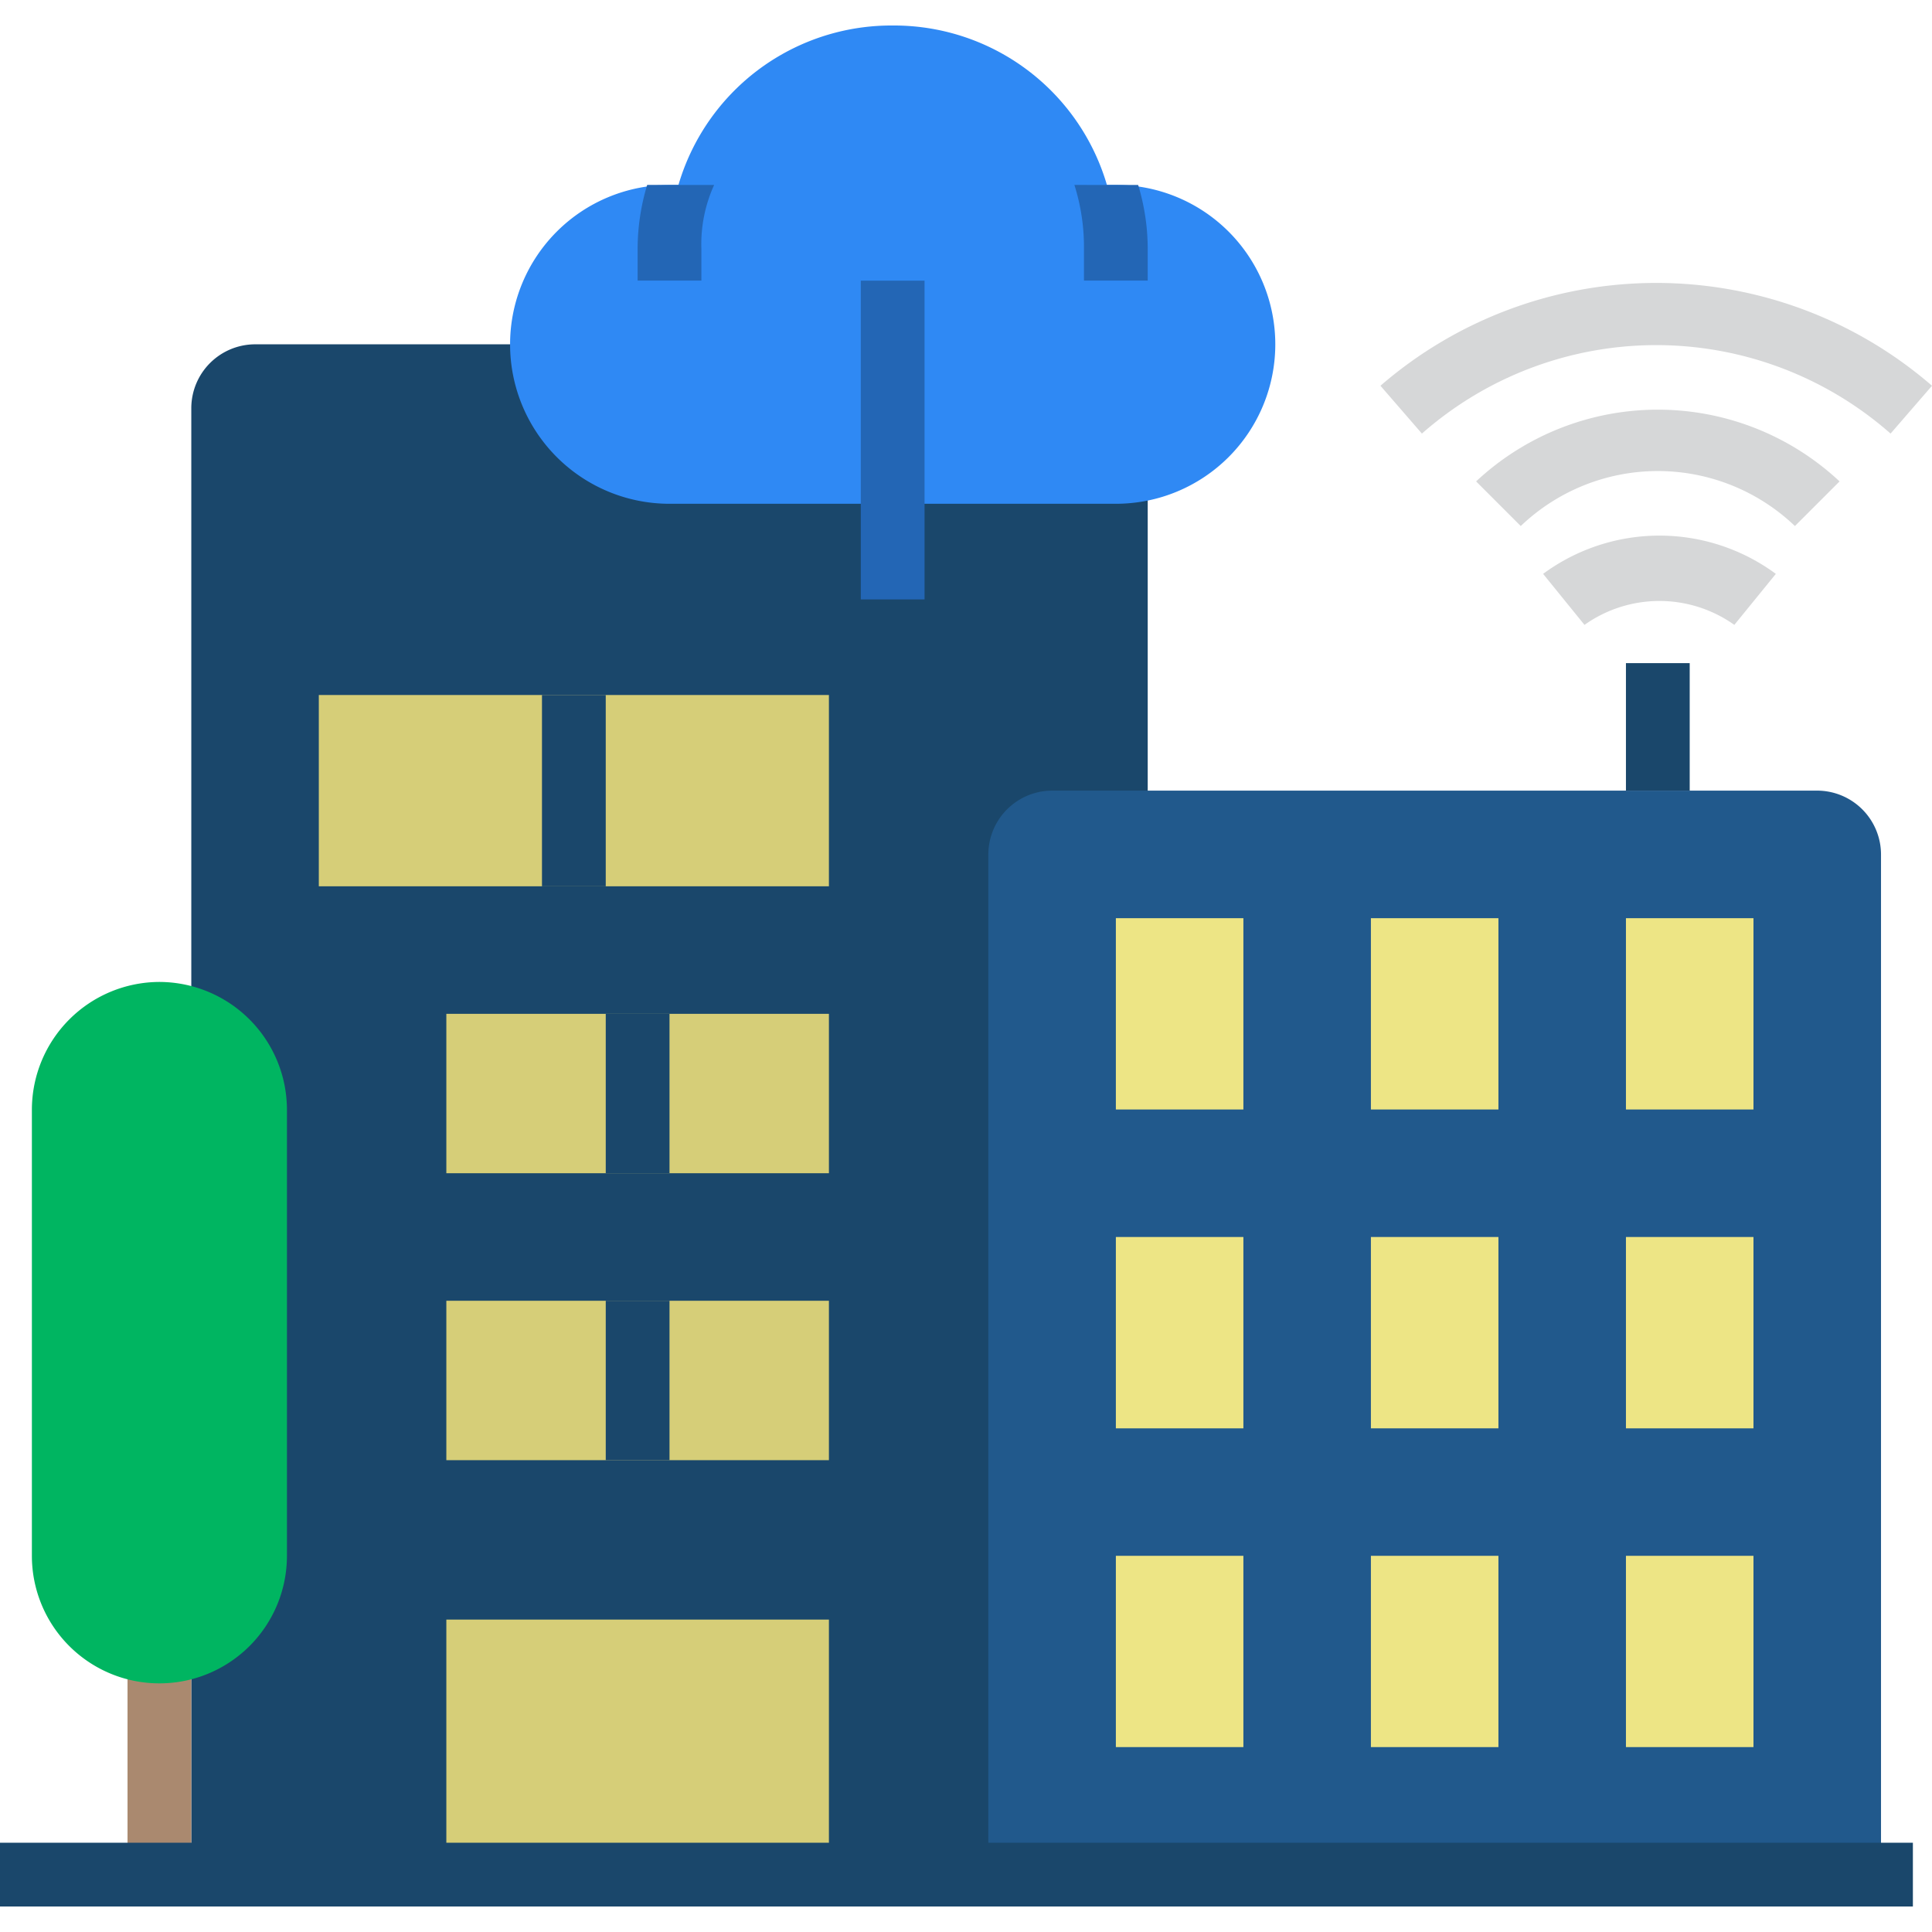 <svg xmlns="http://www.w3.org/2000/svg" width="123" height="123" viewBox="0 0 123 123">
    <defs>
        <clipPath id="prefix__clip-path">
            <path id="prefix__Rectangle_9171" d="M0 0H123V123H0z" data-name="Rectangle 9171" transform="translate(1577 163)" style="fill:#fff;stroke:#707070"/>
        </clipPath>
        <style>
            .prefix__cls-3{fill:#1a476b}.prefix__cls-6{fill:#2f89f4}.prefix__cls-7{fill:#2366b5}.prefix__cls-8{fill:#ede585}.prefix__cls-9{fill:#d6ce78}.prefix__cls-10{fill:#d6d7d8}
        </style>
    </defs>
    <g id="prefix__Mask_Group_256" data-name="Mask Group 256" transform="translate(-1577 -163)">
        <g id="prefix__smart-city" transform="translate(1572.941 158.535)">
            <path id="prefix__Path_43977" d="M20.3 26.386h52.769a4.071 4.071 0 0 1 4.059 4.059v93.366h-60.89V30.446a4.071 4.071 0 0 1 4.062-4.06z" class="prefix__cls-3" data-name="Path 43977"/>
            <path id="prefix__Path_43978" d="M119.752 54.8H71.04a4.071 4.071 0 0 0-4.059 4.059v64.951h56.832V58.861a4.071 4.071 0 0 0-4.061-4.061z" data-name="Path 43978" style="fill:#21598c"/>
            <path id="prefix__Path_43979" d="M12.178 107.574h4.059v16.238h-4.059z" data-name="Path 43979" style="fill:#aa896f"/>
            <path id="prefix__Path_43980" d="M75.1 16.238H46.683a10.149 10.149 0 1 0 0 20.3H75.1a10.149 10.149 0 0 0 0-20.3z" class="prefix__cls-6" data-name="Path 43980"/>
            <path id="prefix__Path_43981" d="M58.861 22.327h4.059v20.3h-4.059z" class="prefix__cls-7" data-name="Path 43981"/>
            <path id="prefix__Path_43982" d="M107.574 46.683h4.059V54.8h-4.059z" class="prefix__cls-3" data-name="Path 43982"/>
            <path id="prefix__Path_43983" d="M75.1 62.921h8.119V75.1H75.1z" class="prefix__cls-8" data-name="Path 43983"/>
            <path id="prefix__Path_43984" d="M75.1 83.218h8.119V95.4H75.1z" class="prefix__cls-8" data-name="Path 43984"/>
            <path id="prefix__Path_43985" d="M32.475 107.574h24.357v16.238H32.475z" class="prefix__cls-9" data-name="Path 43985"/>
            <g id="prefix__Group_15549" data-name="Group 15549">
                <path id="prefix__Path_43986" d="M91.337 62.921h8.119V75.1h-8.119z" class="prefix__cls-8" data-name="Path 43986"/>
                <path id="prefix__Path_43987" d="M91.337 83.218h8.119V95.4h-8.119z" class="prefix__cls-8" data-name="Path 43987"/>
                <path id="prefix__Path_43988" d="M107.574 62.921h8.119V75.1h-8.119z" class="prefix__cls-8" data-name="Path 43988"/>
                <path id="prefix__Path_43989" d="M107.574 83.218h8.119V95.4h-8.119z" class="prefix__cls-8" data-name="Path 43989"/>
                <path id="prefix__Path_43990" d="M75.1 103.515h8.119v12.178H75.1z" class="prefix__cls-8" data-name="Path 43990"/>
                <path id="prefix__Path_43991" d="M91.337 103.515h8.119v12.178h-8.119z" class="prefix__cls-8" data-name="Path 43991"/>
                <path id="prefix__Path_43992" d="M107.574 103.515h8.119v12.178h-8.119z" class="prefix__cls-8" data-name="Path 43992"/>
            </g>
            <path id="prefix__Path_43993" d="M32.475 87.277h24.357v10.149H32.475z" class="prefix__cls-9" data-name="Path 43993"/>
            <path id="prefix__Path_43994" d="M42.624 87.277h4.059v10.149h-4.059z" class="prefix__cls-3" data-name="Path 43994"/>
            <path id="prefix__Path_43995" d="M32.475 69.01h24.357v10.148H32.475z" class="prefix__cls-9" data-name="Path 43995"/>
            <path id="prefix__Path_43996" d="M42.624 69.01h4.059v10.148h-4.059z" class="prefix__cls-3" data-name="Path 43996"/>
            <path id="prefix__Path_43997" d="M24.356 48.713h32.476v12.178H24.356z" class="prefix__cls-9" data-name="Path 43997"/>
            <path id="prefix__Path_43998" d="M124.421 32.069a22.573 22.573 0 0 0-29.837 0l-2.639-3.045a26.818 26.818 0 0 1 35.114 0z" class="prefix__cls-10" data-name="Path 43998"/>
            <path id="prefix__Path_43999" d="M118.332 37.955a12.629 12.629 0 0 0-17.455 0l-2.842-2.842a16.938 16.938 0 0 1 23.139 0z" class="prefix__cls-10" data-name="Path 43999"/>
            <path id="prefix__Path_44000" d="M114.475 44.248a8.234 8.234 0 0 0-9.54 0L102.3 41a12.484 12.484 0 0 1 14.817 0z" class="prefix__cls-10" data-name="Path 44000"/>
            <path id="prefix__Path_44001" d="M4.059 121.782h121.783v4.059H4.059z" class="prefix__cls-3" data-name="Path 44001"/>
            <path id="prefix__Path_44002" d="M38.564 48.713h4.059v12.178h-4.059z" class="prefix__cls-3" data-name="Path 44002"/>
            <path id="prefix__Path_44003" d="M14.208 66.98a8.143 8.143 0 0 1 8.119 8.12v28.416a8.119 8.119 0 1 1-16.238 0V75.1a8.143 8.143 0 0 1 8.119-8.12z" data-name="Path 44003" style="fill:#00b561"/>
            <path id="prefix__Path_44004" d="M60.891 6.089A14.12 14.12 0 0 0 46.683 20.3v2.03H75.1V20.3A14.12 14.12 0 0 0 60.891 6.089z" class="prefix__cls-6" data-name="Path 44004"/>
            <path id="prefix__Path_44005" d="M72.46 16.238a13.087 13.087 0 0 1 .609 4.059v2.03h4.059V20.3a14.064 14.064 0 0 0-.609-4.059z" class="prefix__cls-7" data-name="Path 44005"/>
            <path id="prefix__Path_44006" d="M45.262 16.238a14.064 14.064 0 0 0-.609 4.059v2.03h4.059V20.3a9.087 9.087 0 0 1 .812-4.059z" class="prefix__cls-7" data-name="Path 44006"/>
        </g>
    </g>
</svg>
